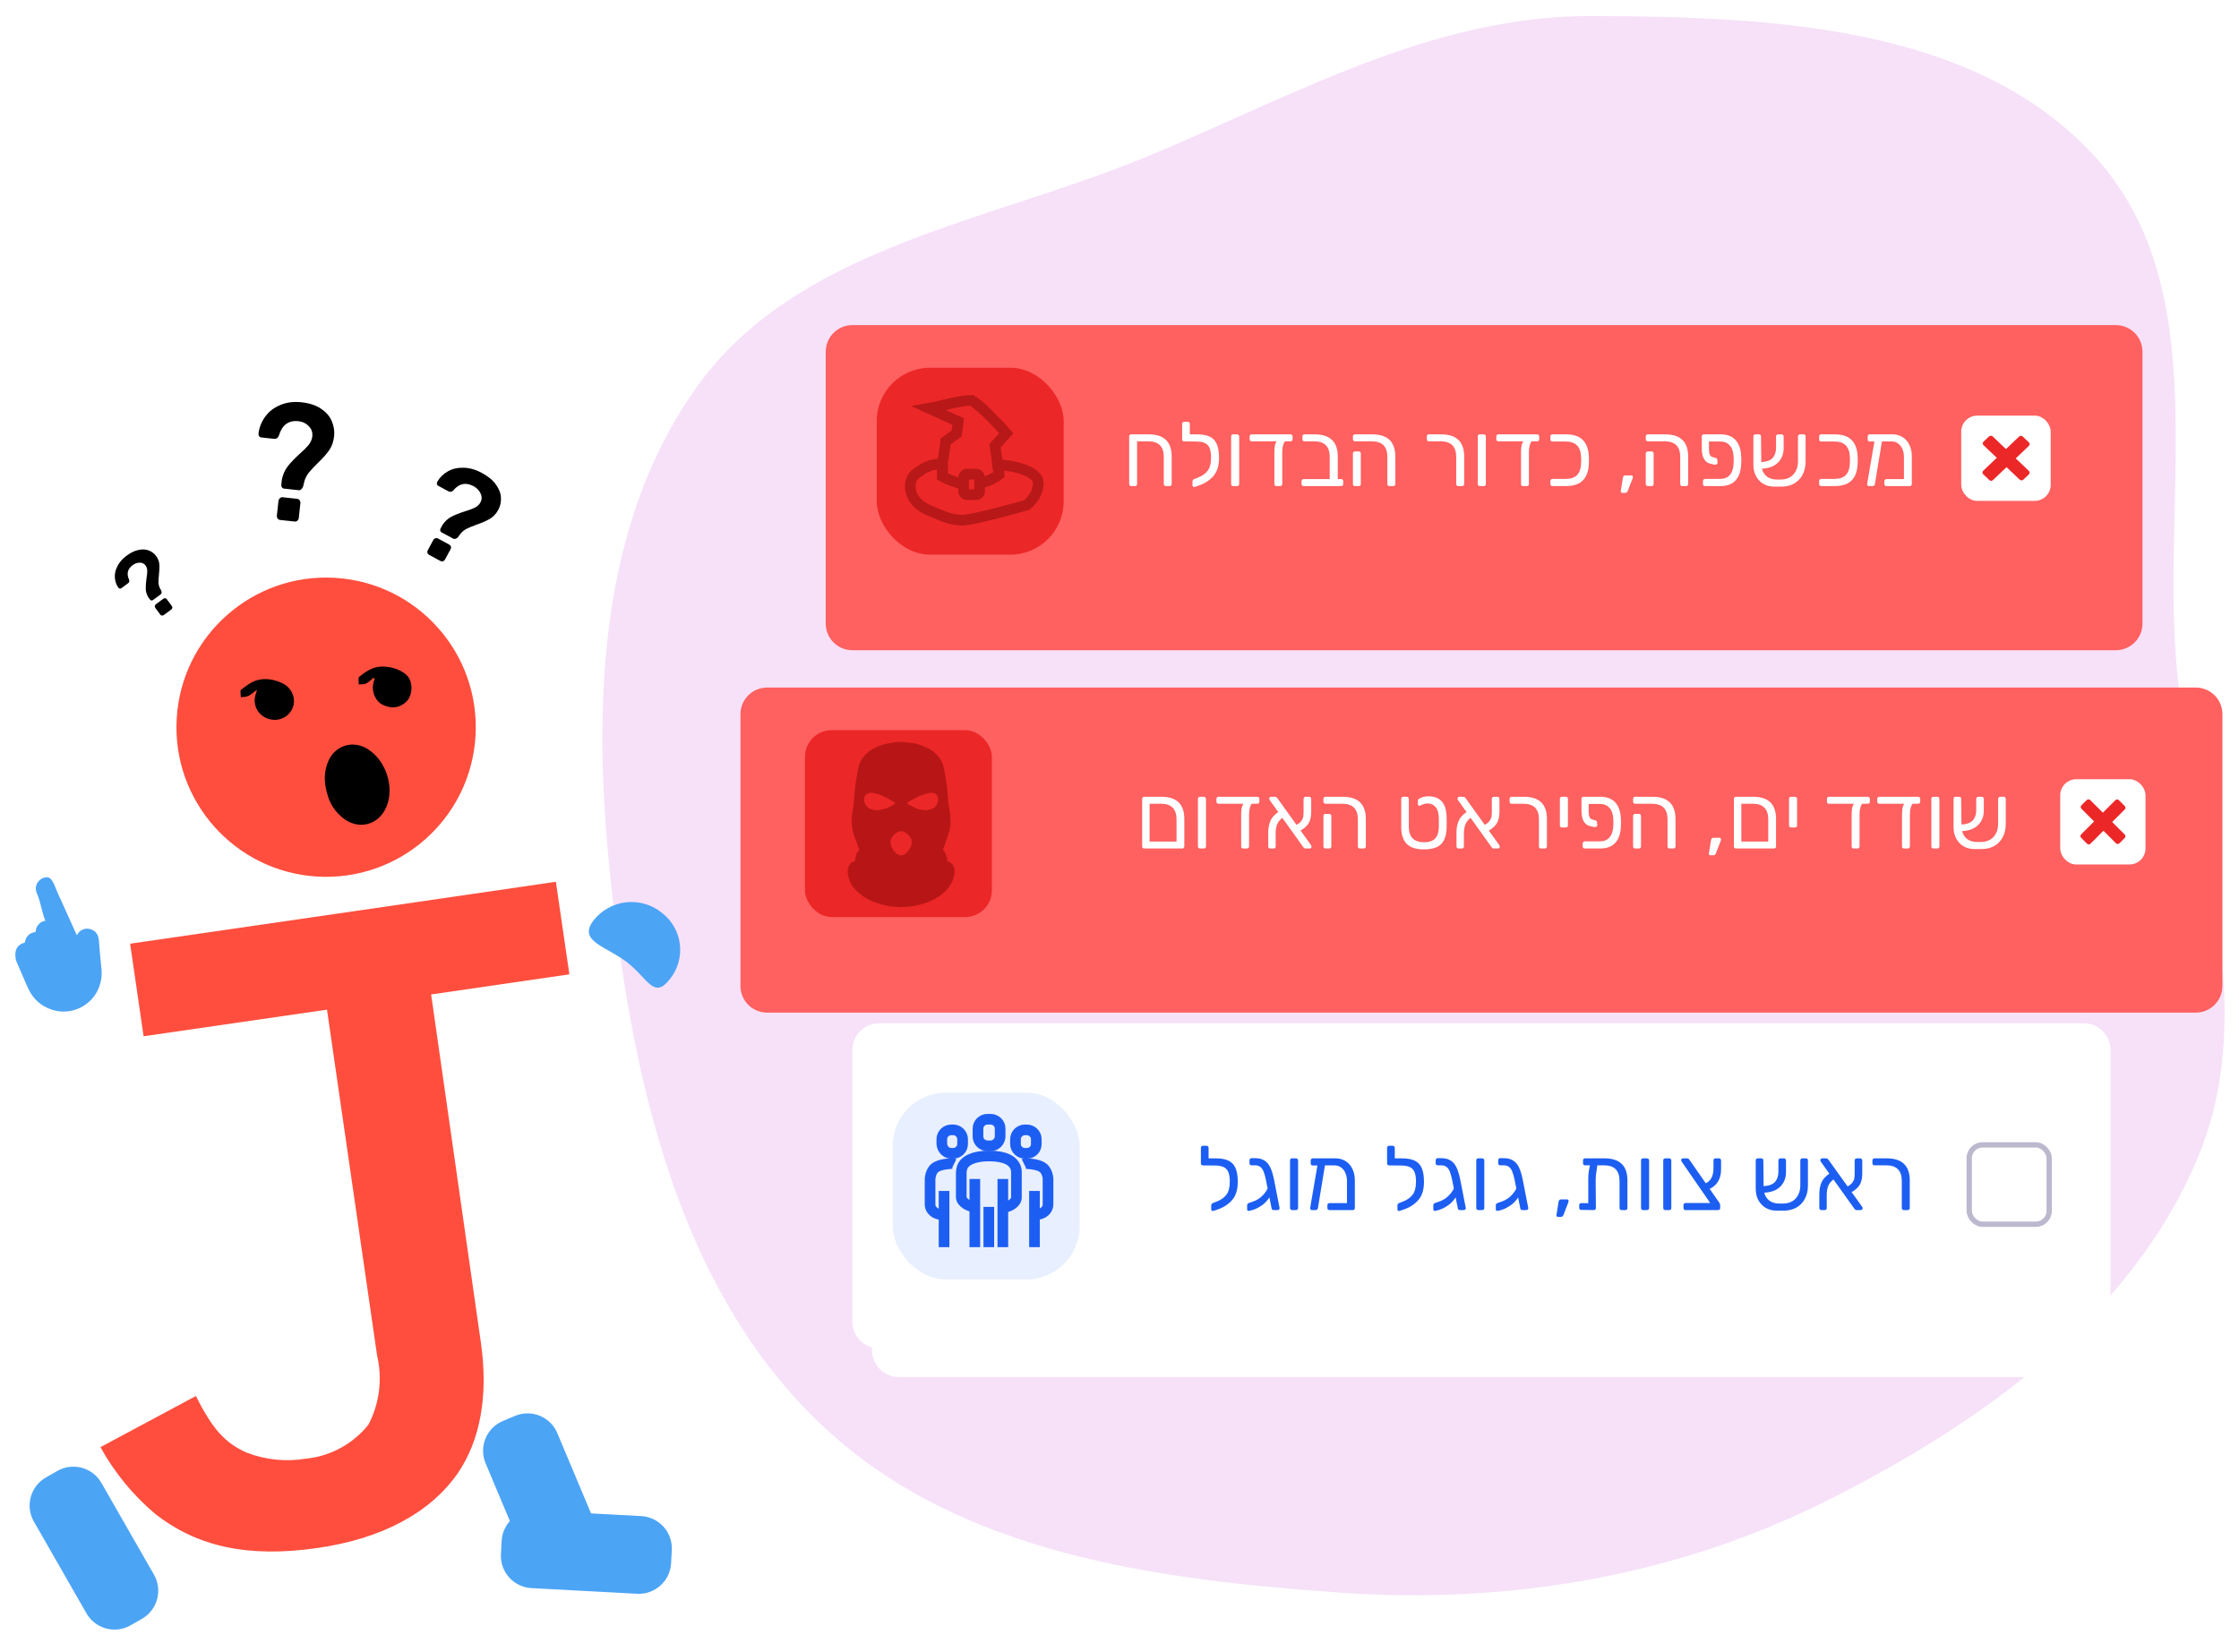 <svg width="420" height="310" viewBox="0 0 420 310" fill="none" xmlns="http://www.w3.org/2000/svg">
<g clip-path="url(#clip0)">
<path d="M215.541 29.22C185.29 41.829 149.056 46.307 130.292 73.178C110.625 101.341 111.136 138.517 115.416 172.6C119.807 207.57 128.919 243.975 154.75 267.954C180.156 291.537 216.81 296.398 251.389 298.821C283.349 301.062 314.898 295.663 343.477 281.182C372.076 266.692 399.803 246.885 412.225 217.329C424.247 188.727 411.538 157.481 408.445 126.61C405.113 93.343 415.653 54.919 393.452 29.921C371.095 4.747 332.336 3.133 298.668 3.001C268.885 2.883 243.032 17.762 215.541 29.22Z" fill="#F6E1F9"/>
<g filter="url(#filter0_d)">
<path d="M154.893 61C154.893 58.239 157.131 56 159.893 56H396.893C399.654 56 401.893 58.239 401.893 61V112C401.893 114.761 399.654 117 396.893 117H159.893C157.131 117 154.893 114.761 154.893 112V61Z" fill="#FF6060"/>
</g>
<path d="M212.207 91.202C212.094 91.202 211.997 91.168 211.918 91.1C211.85 91.021 211.816 90.924 211.816 90.811V81.886C211.816 81.761 211.85 81.665 211.918 81.597C211.997 81.529 212.094 81.495 212.207 81.495H215.471C216.933 81.495 218.015 81.847 218.718 82.549C219.432 83.24 219.789 84.283 219.789 85.677V90.811C219.789 90.924 219.755 91.021 219.687 91.1C219.619 91.168 219.528 91.202 219.415 91.202H218.701C218.588 91.202 218.491 91.168 218.412 91.1C218.344 91.021 218.31 90.924 218.31 90.811V85.728C218.31 83.779 217.335 82.804 215.386 82.804H213.295V90.811C213.295 90.924 213.261 91.021 213.193 91.1C213.125 91.168 213.034 91.202 212.921 91.202H212.207ZM224.49 81.495C225.533 81.495 226.355 81.642 226.955 81.937C227.556 82.232 227.992 82.702 228.264 83.348C228.536 83.983 228.672 84.844 228.672 85.932C228.672 87.383 228.315 88.516 227.601 89.332C226.899 90.137 225.975 90.732 224.83 91.117L224.116 91.355C224.094 91.367 224.054 91.372 223.997 91.372C223.918 91.372 223.844 91.344 223.776 91.287C223.72 91.231 223.691 91.151 223.691 91.049V90.318C223.691 90.114 223.816 89.961 224.065 89.859L224.728 89.604C225.522 89.298 226.128 88.868 226.547 88.312C226.967 87.757 227.176 86.941 227.176 85.864C227.176 85.105 227.086 84.51 226.904 84.079C226.723 83.637 226.423 83.32 226.003 83.127C225.584 82.934 225.012 82.838 224.286 82.838H223.759H223.708L222.144 82.821C222.031 82.821 221.935 82.787 221.855 82.719C221.787 82.651 221.753 82.561 221.753 82.447V79.523C221.753 79.41 221.787 79.319 221.855 79.251C221.935 79.172 222.031 79.132 222.144 79.132H222.807C222.921 79.132 223.011 79.172 223.079 79.251C223.159 79.319 223.198 79.41 223.198 79.523V81.495H224.49ZM231.332 91.202C231.219 91.202 231.122 91.168 231.043 91.1C230.975 91.021 230.941 90.924 230.941 90.811V81.886C230.941 81.761 230.975 81.665 231.043 81.597C231.122 81.529 231.219 81.495 231.332 81.495H232.063C232.176 81.495 232.267 81.535 232.335 81.614C232.414 81.682 232.454 81.773 232.454 81.886V90.811C232.454 90.924 232.414 91.021 232.335 91.1C232.267 91.168 232.176 91.202 232.063 91.202H231.332ZM242.078 81.495C242.191 81.495 242.282 81.535 242.35 81.614C242.429 81.682 242.469 81.773 242.469 81.886V82.413C242.469 82.526 242.429 82.623 242.35 82.702C242.282 82.77 242.191 82.804 242.078 82.804H241.041C240.882 82.986 240.758 83.252 240.667 83.603C240.576 83.954 240.531 84.362 240.531 84.827V90.828C240.531 90.942 240.491 91.032 240.412 91.1C240.344 91.168 240.253 91.202 240.14 91.202H239.426C239.313 91.202 239.222 91.168 239.154 91.1C239.086 91.032 239.052 90.942 239.052 90.828V84.725C239.052 84.272 239.086 83.881 239.154 83.552C239.233 83.224 239.341 82.974 239.477 82.804H234.802C234.689 82.804 234.592 82.77 234.513 82.702C234.445 82.623 234.411 82.526 234.411 82.413V81.886C234.411 81.773 234.445 81.682 234.513 81.614C234.592 81.535 234.689 81.495 234.802 81.495H242.078ZM244.52 91.202C244.407 91.202 244.316 91.168 244.248 91.1C244.18 91.021 244.146 90.924 244.146 90.811V90.284C244.146 90.171 244.18 90.08 244.248 90.012C244.316 89.933 244.407 89.893 244.52 89.893H249.433V85.728C249.433 83.779 248.458 82.804 246.509 82.804H244.69C244.577 82.804 244.486 82.77 244.418 82.702C244.35 82.623 244.316 82.526 244.316 82.413V81.886C244.316 81.773 244.35 81.682 244.418 81.614C244.486 81.535 244.577 81.495 244.69 81.495H246.594C249.495 81.495 250.946 82.883 250.946 85.66V89.893H251.575C251.7 89.893 251.796 89.927 251.864 89.995C251.932 90.063 251.966 90.159 251.966 90.284V90.811C251.966 90.924 251.932 91.021 251.864 91.1C251.796 91.168 251.7 91.202 251.575 91.202H244.52ZM260.636 91.202C260.522 91.202 260.426 91.168 260.347 91.1C260.279 91.021 260.245 90.924 260.245 90.811V85.728C260.245 83.779 259.27 82.804 257.321 82.804H254.176C254.062 82.804 253.966 82.77 253.887 82.702C253.819 82.623 253.785 82.526 253.785 82.413V81.886C253.785 81.761 253.819 81.665 253.887 81.597C253.966 81.529 254.062 81.495 254.176 81.495H257.406C260.296 81.495 261.741 82.889 261.741 85.677V90.811C261.741 90.924 261.701 91.021 261.622 91.1C261.554 91.168 261.463 91.202 261.35 91.202H260.636ZM254.176 91.202C254.062 91.202 253.966 91.168 253.887 91.1C253.819 91.021 253.785 90.924 253.785 90.811V85.099C253.785 84.975 253.819 84.878 253.887 84.81C253.966 84.742 254.062 84.708 254.176 84.708H254.89C255.003 84.708 255.094 84.748 255.162 84.827C255.23 84.895 255.264 84.986 255.264 85.099V90.811C255.264 90.924 255.23 91.021 255.162 91.1C255.094 91.168 255.003 91.202 254.89 91.202H254.176ZM273.553 91.202C273.44 91.202 273.344 91.168 273.264 91.1C273.196 91.021 273.162 90.924 273.162 90.811V85.728C273.162 83.779 272.188 82.804 270.238 82.804H268.045C267.932 82.804 267.836 82.77 267.756 82.702C267.688 82.623 267.654 82.526 267.654 82.413V81.886C267.654 81.773 267.688 81.682 267.756 81.614C267.836 81.535 267.932 81.495 268.045 81.495H270.323C273.213 81.495 274.658 82.878 274.658 85.643V90.811C274.658 90.924 274.619 91.021 274.539 91.1C274.471 91.168 274.381 91.202 274.267 91.202H273.553ZM277.6 91.202C277.487 91.202 277.391 91.168 277.311 91.1C277.243 91.021 277.209 90.924 277.209 90.811V81.886C277.209 81.761 277.243 81.665 277.311 81.597C277.391 81.529 277.487 81.495 277.6 81.495H278.331C278.445 81.495 278.535 81.535 278.603 81.614C278.683 81.682 278.722 81.773 278.722 81.886V90.811C278.722 90.924 278.683 91.021 278.603 91.1C278.535 91.168 278.445 91.202 278.331 91.202H277.6ZM288.346 81.495C288.46 81.495 288.55 81.535 288.618 81.614C288.698 81.682 288.737 81.773 288.737 81.886V82.413C288.737 82.526 288.698 82.623 288.618 82.702C288.55 82.77 288.46 82.804 288.346 82.804H287.309C287.151 82.986 287.026 83.252 286.935 83.603C286.845 83.954 286.799 84.362 286.799 84.827V90.828C286.799 90.942 286.76 91.032 286.68 91.1C286.612 91.168 286.522 91.202 286.408 91.202H285.694C285.581 91.202 285.49 91.168 285.422 91.1C285.354 91.032 285.32 90.942 285.32 90.828V84.725C285.32 84.272 285.354 83.881 285.422 83.552C285.502 83.224 285.609 82.974 285.745 82.804H281.07C280.957 82.804 280.861 82.77 280.781 82.702C280.713 82.623 280.679 82.526 280.679 82.413V81.886C280.679 81.773 280.713 81.682 280.781 81.614C280.861 81.535 280.957 81.495 281.07 81.495H288.346ZM291.214 91.202C291.1 91.202 291.004 91.168 290.925 91.1C290.857 91.021 290.823 90.924 290.823 90.811V90.25C290.823 90.137 290.857 90.046 290.925 89.978C291.004 89.899 291.1 89.859 291.214 89.859H293.645C294.642 89.859 295.373 89.615 295.838 89.128C296.302 88.629 296.552 87.898 296.586 86.935C296.597 86.776 296.603 86.578 296.603 86.34C296.603 86.114 296.597 85.921 296.586 85.762C296.552 84.799 296.302 84.073 295.838 83.586C295.373 83.088 294.642 82.838 293.645 82.838H291.214C291.1 82.838 291.004 82.804 290.925 82.736C290.857 82.657 290.823 82.561 290.823 82.447V81.886C290.823 81.773 290.857 81.682 290.925 81.614C291.004 81.535 291.1 81.495 291.214 81.495H293.73C295.169 81.495 296.234 81.852 296.926 82.566C297.617 83.28 297.991 84.323 298.048 85.694C298.059 85.853 298.065 86.068 298.065 86.34C298.065 86.624 298.059 86.844 298.048 87.003C297.991 88.374 297.617 89.417 296.926 90.131C296.234 90.845 295.169 91.202 293.73 91.202H291.214ZM304.299 92.477C304.208 92.477 304.134 92.443 304.078 92.375C304.032 92.307 304.015 92.222 304.027 92.12L304.418 89.689C304.463 89.361 304.622 89.196 304.894 89.196H306.033C306.112 89.196 306.174 89.225 306.22 89.281C306.276 89.338 306.305 89.406 306.305 89.485C306.305 89.542 306.288 89.632 306.254 89.757L305.353 92.086C305.296 92.222 305.234 92.319 305.166 92.375C305.098 92.443 304.996 92.477 304.86 92.477H304.299ZM315.57 91.202C315.457 91.202 315.361 91.168 315.281 91.1C315.213 91.021 315.179 90.924 315.179 90.811V85.728C315.179 83.779 314.205 82.804 312.255 82.804H309.11C308.997 82.804 308.901 82.77 308.821 82.702C308.753 82.623 308.719 82.526 308.719 82.413V81.886C308.719 81.761 308.753 81.665 308.821 81.597C308.901 81.529 308.997 81.495 309.11 81.495H312.34C315.23 81.495 316.675 82.889 316.675 85.677V90.811C316.675 90.924 316.636 91.021 316.556 91.1C316.488 91.168 316.398 91.202 316.284 91.202H315.57ZM309.11 91.202C308.997 91.202 308.901 91.168 308.821 91.1C308.753 91.021 308.719 90.924 308.719 90.811V85.099C308.719 84.975 308.753 84.878 308.821 84.81C308.901 84.742 308.997 84.708 309.11 84.708H309.824C309.938 84.708 310.028 84.748 310.096 84.827C310.164 84.895 310.198 84.986 310.198 85.099V90.811C310.198 90.924 310.164 91.021 310.096 91.1C310.028 91.168 309.938 91.202 309.824 91.202H309.11ZM320.571 84.198C320.571 84.651 320.622 85.008 320.724 85.269C320.826 85.53 321.002 85.694 321.251 85.762L321.88 85.932C322.073 85.989 322.169 86.17 322.169 86.476L322.186 86.85C322.186 86.975 322.124 87.066 321.999 87.122C321.908 87.168 321.812 87.19 321.71 87.19C321.676 87.19 321.636 87.184 321.591 87.173L320.928 87.037C319.795 86.788 319.228 85.825 319.228 84.147V81.886C319.228 81.761 319.262 81.665 319.33 81.597C319.409 81.529 319.506 81.495 319.619 81.495H322.747C323.994 81.495 324.94 81.858 325.586 82.583C326.232 83.308 326.578 84.346 326.623 85.694C326.634 85.808 326.64 86.023 326.64 86.34C326.64 86.669 326.634 86.89 326.623 87.003C326.578 88.352 326.232 89.389 325.586 90.114C324.94 90.84 323.994 91.202 322.747 91.202H319.823C319.71 91.202 319.619 91.168 319.551 91.1C319.483 91.021 319.449 90.924 319.449 90.811V90.25C319.449 90.137 319.483 90.046 319.551 89.978C319.619 89.899 319.71 89.859 319.823 89.859H322.662C323.455 89.859 324.067 89.61 324.498 89.111C324.929 88.601 325.161 87.876 325.195 86.935C325.206 86.822 325.212 86.624 325.212 86.34C325.212 86.068 325.206 85.876 325.195 85.762C325.172 84.833 324.94 84.113 324.498 83.603C324.067 83.093 323.455 82.838 322.662 82.838H320.571V84.198ZM338.308 81.495C338.432 81.495 338.529 81.529 338.597 81.597C338.665 81.665 338.699 81.761 338.699 81.886V86.612C338.699 87.564 338.5 88.403 338.104 89.128C337.718 89.842 337.169 90.392 336.455 90.777C335.752 91.151 334.942 91.327 334.024 91.304H332.766C332.04 91.304 331.383 91.134 330.794 90.794C330.216 90.454 329.757 89.978 329.417 89.366C329.077 88.743 328.907 88.029 328.907 87.224V81.886C328.907 81.761 328.941 81.665 329.009 81.597C329.088 81.529 329.184 81.495 329.298 81.495H329.944C330.068 81.495 330.165 81.529 330.233 81.597C330.301 81.665 330.335 81.761 330.335 81.886L330.386 86.714C331.417 86.646 332.137 86.374 332.545 85.898C332.953 85.422 333.157 84.799 333.157 84.028V81.886C333.157 81.773 333.191 81.682 333.259 81.614C333.338 81.535 333.434 81.495 333.548 81.495H334.211C334.324 81.495 334.415 81.535 334.483 81.614C334.551 81.682 334.585 81.773 334.585 81.886V84.096C334.585 85.173 334.233 86.068 333.531 86.782C332.839 87.485 331.831 87.87 330.505 87.938C330.675 88.584 331.003 89.088 331.491 89.451C331.989 89.802 332.59 89.978 333.293 89.978H333.854C334.93 90.001 335.769 89.695 336.37 89.06C336.97 88.425 337.271 87.576 337.271 86.51V81.886C337.271 81.773 337.305 81.682 337.373 81.614C337.452 81.535 337.548 81.495 337.662 81.495H338.308ZM341.633 91.202C341.519 91.202 341.423 91.168 341.344 91.1C341.276 91.021 341.242 90.924 341.242 90.811V90.25C341.242 90.137 341.276 90.046 341.344 89.978C341.423 89.899 341.519 89.859 341.633 89.859H344.064C345.061 89.859 345.792 89.615 346.257 89.128C346.721 88.629 346.971 87.898 347.005 86.935C347.016 86.776 347.022 86.578 347.022 86.34C347.022 86.114 347.016 85.921 347.005 85.762C346.971 84.799 346.721 84.073 346.257 83.586C345.792 83.088 345.061 82.838 344.064 82.838H341.633C341.519 82.838 341.423 82.804 341.344 82.736C341.276 82.657 341.242 82.561 341.242 82.447V81.886C341.242 81.773 341.276 81.682 341.344 81.614C341.423 81.535 341.519 81.495 341.633 81.495H344.149C345.588 81.495 346.653 81.852 347.345 82.566C348.036 83.28 348.41 84.323 348.467 85.694C348.478 85.853 348.484 86.068 348.484 86.34C348.484 86.624 348.478 86.844 348.467 87.003C348.41 88.374 348.036 89.417 347.345 90.131C346.653 90.845 345.588 91.202 344.149 91.202H341.633ZM355.007 81.495C355.71 81.495 356.333 81.665 356.877 82.005C357.421 82.334 357.846 82.81 358.152 83.433C358.469 84.056 358.628 84.793 358.628 85.643V90.811C358.628 90.924 358.594 91.021 358.526 91.1C358.458 91.168 358.367 91.202 358.254 91.202H353.868C353.755 91.202 353.658 91.168 353.579 91.1C353.511 91.021 353.477 90.924 353.477 90.811V90.284C353.477 90.171 353.511 90.08 353.579 90.012C353.658 89.933 353.755 89.893 353.868 89.893H357.149V85.745C357.149 85.167 357.047 84.657 356.843 84.215C356.65 83.773 356.378 83.433 356.027 83.195C355.676 82.946 355.279 82.821 354.837 82.821H353.018L351.709 90.794C351.698 90.907 351.652 91.004 351.573 91.083C351.494 91.162 351.397 91.202 351.284 91.202H350.587C350.474 91.202 350.383 91.162 350.315 91.083C350.258 91.004 350.236 90.907 350.247 90.794L351.607 82.838H350.74C350.627 82.838 350.53 82.804 350.451 82.736C350.383 82.657 350.349 82.561 350.349 82.447V81.886C350.349 81.773 350.383 81.682 350.451 81.614C350.53 81.535 350.627 81.495 350.74 81.495H355.007Z" fill="white"/>
<rect x="368.393" y="78.48" width="15.788" height="15" rx="2.5" fill="white" stroke="white"/>
<path d="M372.02 88.985C371.928 88.897 371.877 88.787 371.867 88.654C371.877 88.522 371.928 88.411 372.02 88.323L374.563 85.9L372.09 83.543C371.988 83.446 371.932 83.331 371.923 83.199C371.923 83.075 371.974 82.965 372.076 82.868L373.09 81.901C373.192 81.804 373.308 81.755 373.437 81.755C373.586 81.755 373.711 81.804 373.813 81.901L376.286 84.258L378.745 81.914C378.847 81.817 378.962 81.769 379.092 81.769C379.231 81.777 379.347 81.826 379.439 81.914L380.579 83C380.681 83.097 380.732 83.207 380.732 83.331C380.732 83.455 380.681 83.565 380.579 83.662L378.12 86.006L380.579 88.35C380.681 88.447 380.727 88.561 380.718 88.694C380.718 88.817 380.667 88.928 380.565 89.025L379.551 89.992C379.449 90.089 379.333 90.137 379.203 90.137C379.074 90.137 378.958 90.089 378.856 89.992L376.397 87.648L373.854 90.071C373.762 90.159 373.646 90.208 373.507 90.217C373.377 90.217 373.261 90.168 373.16 90.071L372.02 88.985Z" fill="#EC2727"/>
<g filter="url(#filter1_d)">
<path d="M163.59 197.37C163.59 194.609 165.828 192.37 168.59 192.37H386.59C389.351 192.37 391.59 194.609 391.59 197.37V248.37C391.59 251.132 389.351 253.37 386.59 253.37H168.59C165.828 253.37 163.59 251.132 163.59 248.37V197.37Z" fill="white"/>
</g>
<path d="M159.893 197C159.893 194.239 162.131 192 164.893 192H390.893C393.654 192 395.893 194.239 395.893 197V248C395.893 250.761 393.654 253 390.893 253H164.893C162.131 253 159.893 250.761 159.893 248V197Z" fill="white"/>
<rect x="369.393" y="214.811" width="15" height="14.883" rx="2.5" fill="white" stroke="#BCB8CE"/>
<path d="M228.003 217.336C229.045 217.336 229.867 217.483 230.468 217.778C231.068 218.073 231.505 218.543 231.777 219.189C232.049 219.824 232.185 220.685 232.185 221.773C232.185 223.224 231.828 224.357 231.114 225.173C230.411 225.978 229.487 226.573 228.343 226.958L227.629 227.196C227.606 227.207 227.566 227.213 227.51 227.213C227.43 227.213 227.357 227.185 227.289 227.128C227.232 227.071 227.204 226.992 227.204 226.89V226.159C227.204 225.955 227.328 225.802 227.578 225.7L228.241 225.445C229.034 225.139 229.64 224.708 230.06 224.153C230.479 223.598 230.689 222.782 230.689 221.705C230.689 220.946 230.598 220.351 230.417 219.92C230.235 219.478 229.935 219.161 229.516 218.968C229.096 218.775 228.524 218.679 227.799 218.679H227.272H227.221L225.657 218.662C225.543 218.662 225.447 218.628 225.368 218.56C225.3 218.492 225.266 218.401 225.266 218.288V215.364C225.266 215.251 225.3 215.16 225.368 215.092C225.447 215.013 225.543 214.973 225.657 214.973H226.32C226.433 214.973 226.524 215.013 226.592 215.092C226.671 215.16 226.711 215.251 226.711 215.364V217.336H228.003ZM240.029 226.652C240.041 226.765 240.007 226.862 239.927 226.941C239.848 227.009 239.752 227.043 239.638 227.043H238.907C238.681 227.043 238.55 226.913 238.516 226.652L238.125 224.663C237.706 225.309 237.224 225.813 236.68 226.176C236.261 226.459 235.87 226.68 235.507 226.839C235.145 226.986 234.759 227.1 234.351 227.179L234.232 227.196C234.04 227.196 233.943 227.105 233.943 226.924V226.125C233.943 225.932 234.062 225.791 234.3 225.7C234.334 225.689 234.555 225.615 234.963 225.479C235.383 225.332 235.757 225.15 236.085 224.935C236.425 224.72 236.76 224.425 237.088 224.051C237.417 223.666 237.649 223.309 237.785 222.98L237.479 221.433C237.343 220.764 237.196 220.237 237.037 219.852C236.89 219.455 236.686 219.155 236.425 218.951C236.165 218.747 235.825 218.645 235.405 218.645H234.776C234.663 218.645 234.567 218.611 234.487 218.543C234.419 218.464 234.385 218.367 234.385 218.254V217.693C234.385 217.58 234.419 217.489 234.487 217.421C234.567 217.342 234.663 217.302 234.776 217.302H235.405C236.131 217.302 236.726 217.449 237.19 217.744C237.655 218.039 238.023 218.475 238.295 219.053C238.567 219.631 238.8 220.396 238.992 221.348L240.029 226.652ZM242.381 227.043C242.268 227.043 242.171 227.009 242.092 226.941C242.024 226.862 241.99 226.765 241.99 226.652V217.727C241.99 217.602 242.024 217.506 242.092 217.438C242.171 217.37 242.268 217.336 242.381 217.336H243.112C243.225 217.336 243.316 217.376 243.384 217.455C243.463 217.523 243.503 217.614 243.503 217.727V226.652C243.503 226.765 243.463 226.862 243.384 226.941C243.316 227.009 243.225 227.043 243.112 227.043H242.381ZM250.526 217.336C251.229 217.336 251.852 217.506 252.396 217.846C252.94 218.175 253.365 218.651 253.671 219.274C253.988 219.897 254.147 220.634 254.147 221.484V226.652C254.147 226.765 254.113 226.862 254.045 226.941C253.977 227.009 253.886 227.043 253.773 227.043H249.387C249.274 227.043 249.177 227.009 249.098 226.941C249.03 226.862 248.996 226.765 248.996 226.652V226.125C248.996 226.012 249.03 225.921 249.098 225.853C249.177 225.774 249.274 225.734 249.387 225.734H252.668V221.586C252.668 221.008 252.566 220.498 252.362 220.056C252.169 219.614 251.897 219.274 251.546 219.036C251.195 218.787 250.798 218.662 250.356 218.662H248.537L247.228 226.635C247.217 226.748 247.171 226.845 247.092 226.924C247.013 227.003 246.916 227.043 246.803 227.043H246.106C245.993 227.043 245.902 227.003 245.834 226.924C245.777 226.845 245.755 226.748 245.766 226.635L247.126 218.679H246.259C246.146 218.679 246.049 218.645 245.97 218.577C245.902 218.498 245.868 218.401 245.868 218.288V217.727C245.868 217.614 245.902 217.523 245.97 217.455C246.049 217.376 246.146 217.336 246.259 217.336H250.526ZM262.932 217.336C263.975 217.336 264.797 217.483 265.397 217.778C265.998 218.073 266.434 218.543 266.706 219.189C266.978 219.824 267.114 220.685 267.114 221.773C267.114 223.224 266.757 224.357 266.043 225.173C265.341 225.978 264.417 226.573 263.272 226.958L262.558 227.196C262.536 227.207 262.496 227.213 262.439 227.213C262.36 227.213 262.286 227.185 262.218 227.128C262.162 227.071 262.133 226.992 262.133 226.89V226.159C262.133 225.955 262.258 225.802 262.507 225.7L263.17 225.445C263.964 225.139 264.57 224.708 264.989 224.153C265.409 223.598 265.618 222.782 265.618 221.705C265.618 220.946 265.528 220.351 265.346 219.92C265.165 219.478 264.865 219.161 264.445 218.968C264.026 218.775 263.454 218.679 262.728 218.679H262.201H262.15L260.586 218.662C260.473 218.662 260.377 218.628 260.297 218.56C260.229 218.492 260.195 218.401 260.195 218.288V215.364C260.195 215.251 260.229 215.16 260.297 215.092C260.377 215.013 260.473 214.973 260.586 214.973H261.249C261.363 214.973 261.453 215.013 261.521 215.092C261.601 215.16 261.64 215.251 261.64 215.364V217.336H262.932ZM274.959 226.652C274.97 226.765 274.936 226.862 274.857 226.941C274.778 227.009 274.681 227.043 274.568 227.043H273.837C273.61 227.043 273.48 226.913 273.446 226.652L273.055 224.663C272.636 225.309 272.154 225.813 271.61 226.176C271.191 226.459 270.8 226.68 270.437 226.839C270.074 226.986 269.689 227.1 269.281 227.179L269.162 227.196C268.969 227.196 268.873 227.105 268.873 226.924V226.125C268.873 225.932 268.992 225.791 269.23 225.7C269.264 225.689 269.485 225.615 269.893 225.479C270.312 225.332 270.686 225.15 271.015 224.935C271.355 224.72 271.689 224.425 272.018 224.051C272.347 223.666 272.579 223.309 272.715 222.98L272.409 221.433C272.273 220.764 272.126 220.237 271.967 219.852C271.82 219.455 271.616 219.155 271.355 218.951C271.094 218.747 270.754 218.645 270.335 218.645H269.706C269.593 218.645 269.496 218.611 269.417 218.543C269.349 218.464 269.315 218.367 269.315 218.254V217.693C269.315 217.58 269.349 217.489 269.417 217.421C269.496 217.342 269.593 217.302 269.706 217.302H270.335C271.06 217.302 271.655 217.449 272.12 217.744C272.585 218.039 272.953 218.475 273.225 219.053C273.497 219.631 273.729 220.396 273.922 221.348L274.959 226.652ZM277.311 227.043C277.197 227.043 277.101 227.009 277.022 226.941C276.954 226.862 276.92 226.765 276.92 226.652V217.727C276.92 217.602 276.954 217.506 277.022 217.438C277.101 217.37 277.197 217.336 277.311 217.336H278.042C278.155 217.336 278.246 217.376 278.314 217.455C278.393 217.523 278.433 217.614 278.433 217.727V226.652C278.433 226.765 278.393 226.862 278.314 226.941C278.246 227.009 278.155 227.043 278.042 227.043H277.311ZM286.68 226.652C286.691 226.765 286.657 226.862 286.578 226.941C286.498 227.009 286.402 227.043 286.289 227.043H285.558C285.331 227.043 285.201 226.913 285.167 226.652L284.776 224.663C284.356 225.309 283.875 225.813 283.331 226.176C282.911 226.459 282.52 226.68 282.158 226.839C281.795 226.986 281.41 227.1 281.002 227.179L280.883 227.196C280.69 227.196 280.594 227.105 280.594 226.924V226.125C280.594 225.932 280.713 225.791 280.951 225.7C280.985 225.689 281.206 225.615 281.614 225.479C282.033 225.332 282.407 225.15 282.736 224.935C283.076 224.72 283.41 224.425 283.739 224.051C284.067 223.666 284.3 223.309 284.436 222.98L284.13 221.433C283.994 220.764 283.846 220.237 283.688 219.852C283.54 219.455 283.336 219.155 283.076 218.951C282.815 218.747 282.475 218.645 282.056 218.645H281.427C281.313 218.645 281.217 218.611 281.138 218.543C281.07 218.464 281.036 218.367 281.036 218.254V217.693C281.036 217.58 281.07 217.489 281.138 217.421C281.217 217.342 281.313 217.302 281.427 217.302H282.056C282.781 217.302 283.376 217.449 283.841 217.744C284.305 218.039 284.674 218.475 284.946 219.053C285.218 219.631 285.45 220.396 285.643 221.348L286.68 226.652ZM292.239 228.318C292.148 228.318 292.074 228.284 292.018 228.216C291.972 228.148 291.955 228.063 291.967 227.961L292.358 225.53C292.403 225.201 292.562 225.037 292.834 225.037H293.973C294.052 225.037 294.114 225.065 294.16 225.122C294.216 225.179 294.245 225.247 294.245 225.326C294.245 225.383 294.228 225.473 294.194 225.598L293.293 227.927C293.236 228.063 293.174 228.159 293.106 228.216C293.038 228.284 292.936 228.318 292.8 228.318H292.239ZM300.96 217.336C303.839 217.336 305.278 218.719 305.278 221.484V226.652C305.278 226.765 305.244 226.862 305.176 226.941C305.108 227.009 305.012 227.043 304.887 227.043H304.19C304.077 227.043 303.98 227.009 303.901 226.941C303.833 226.862 303.799 226.765 303.799 226.652V221.569C303.799 219.62 302.824 218.645 300.875 218.645H299.634C299.521 219.359 299.436 219.954 299.379 220.43C299.334 220.895 299.317 221.427 299.328 222.028L299.362 226.652C299.362 226.765 299.328 226.862 299.26 226.941C299.192 227.009 299.096 227.043 298.971 227.043L296.625 227.009C296.512 227.009 296.415 226.975 296.336 226.907C296.268 226.839 296.234 226.748 296.234 226.635V226.125C296.234 226.012 296.268 225.921 296.336 225.853C296.415 225.774 296.512 225.734 296.625 225.734L297.934 225.751V222.096C297.923 221.382 297.934 220.781 297.968 220.294C298.013 219.795 298.11 219.246 298.257 218.645H297.339C297.226 218.645 297.129 218.611 297.05 218.543C296.982 218.464 296.948 218.367 296.948 218.254V217.727C296.948 217.602 296.982 217.506 297.05 217.438C297.129 217.37 297.226 217.336 297.339 217.336H300.96ZM308.223 227.043C308.11 227.043 308.013 227.009 307.934 226.941C307.866 226.862 307.832 226.765 307.832 226.652V217.727C307.832 217.602 307.866 217.506 307.934 217.438C308.013 217.37 308.11 217.336 308.223 217.336H308.954C309.067 217.336 309.158 217.376 309.226 217.455C309.305 217.523 309.345 217.614 309.345 217.727V226.652C309.345 226.765 309.305 226.862 309.226 226.941C309.158 227.009 309.067 227.043 308.954 227.043H308.223ZM312.39 227.043C312.277 227.043 312.18 227.009 312.101 226.941C312.033 226.862 311.999 226.765 311.999 226.652V217.727C311.999 217.602 312.033 217.506 312.101 217.438C312.18 217.37 312.277 217.336 312.39 217.336H313.121C313.234 217.336 313.325 217.376 313.393 217.455C313.472 217.523 313.512 217.614 313.512 217.727V226.652C313.512 226.765 313.472 226.862 313.393 226.941C313.325 227.009 313.234 227.043 313.121 227.043H312.39ZM322.847 219.393C322.847 220.266 322.666 221.014 322.303 221.637C321.94 222.26 321.408 222.736 320.705 223.065L322.49 225.615C322.615 225.796 322.677 225.972 322.677 226.142V226.652C322.677 226.765 322.643 226.862 322.575 226.941C322.507 227.009 322.416 227.043 322.303 227.043H316.183C316.07 227.043 315.973 227.009 315.894 226.941C315.826 226.862 315.792 226.765 315.792 226.652V226.108C315.792 225.995 315.826 225.904 315.894 225.836C315.973 225.757 316.07 225.717 316.183 225.717H320.807L315.486 217.999C315.395 217.852 315.35 217.744 315.35 217.676C315.35 217.585 315.384 217.506 315.452 217.438C315.531 217.37 315.622 217.336 315.724 217.336H316.455C316.636 217.336 316.789 217.427 316.914 217.608L319.974 222.011C320.937 221.558 321.419 220.623 321.419 219.206V217.727C321.419 217.602 321.453 217.506 321.521 217.438C321.6 217.37 321.697 217.336 321.81 217.336H322.456C322.569 217.336 322.66 217.376 322.728 217.455C322.807 217.523 322.847 217.614 322.847 217.727V219.393ZM338.748 217.336C338.873 217.336 338.969 217.37 339.037 217.438C339.105 217.506 339.139 217.602 339.139 217.727V222.453C339.139 223.405 338.941 224.244 338.544 224.969C338.159 225.683 337.609 226.233 336.895 226.618C336.193 226.992 335.382 227.168 334.464 227.145H333.206C332.481 227.145 331.824 226.975 331.234 226.635C330.656 226.295 330.197 225.819 329.857 225.207C329.517 224.584 329.347 223.87 329.347 223.065V217.727C329.347 217.602 329.381 217.506 329.449 217.438C329.529 217.37 329.625 217.336 329.738 217.336H330.384C330.509 217.336 330.605 217.37 330.673 217.438C330.741 217.506 330.775 217.602 330.775 217.727L330.826 222.555C331.858 222.487 332.577 222.215 332.985 221.739C333.393 221.263 333.597 220.64 333.597 219.869V217.727C333.597 217.614 333.631 217.523 333.699 217.455C333.779 217.376 333.875 217.336 333.988 217.336H334.651C334.765 217.336 334.855 217.376 334.923 217.455C334.991 217.523 335.025 217.614 335.025 217.727V219.937C335.025 221.014 334.674 221.909 333.971 222.623C333.28 223.326 332.271 223.711 330.945 223.779C331.115 224.425 331.444 224.929 331.931 225.292C332.43 225.643 333.031 225.819 333.733 225.819H334.294C335.371 225.842 336.21 225.536 336.81 224.901C337.411 224.266 337.711 223.416 337.711 222.351V217.727C337.711 217.614 337.745 217.523 337.813 217.455C337.893 217.376 337.989 217.336 338.102 217.336H338.748ZM349.281 226.38C349.361 226.505 349.4 226.612 349.4 226.703C349.4 226.794 349.366 226.873 349.298 226.941C349.23 227.009 349.151 227.043 349.06 227.043H348.295C348.182 227.043 348.091 227.02 348.023 226.975C347.967 226.93 347.904 226.862 347.836 226.771L343.926 221.297C343.439 221.66 343.105 222.085 342.923 222.572C342.753 223.048 342.668 223.575 342.668 224.153V226.652C342.668 226.765 342.634 226.862 342.566 226.941C342.498 227.009 342.402 227.043 342.277 227.043H341.665C341.552 227.043 341.456 227.009 341.376 226.941C341.308 226.862 341.274 226.765 341.274 226.652V224.085C341.274 223.246 341.405 222.515 341.665 221.892C341.926 221.269 342.425 220.708 343.161 220.209L341.58 217.999C341.501 217.874 341.461 217.767 341.461 217.676C341.461 217.585 341.495 217.506 341.563 217.438C341.631 217.37 341.711 217.336 341.801 217.336H342.549C342.663 217.336 342.748 217.364 342.804 217.421C342.872 217.466 342.94 217.534 343.008 217.625L346.578 222.606C346.998 222.379 347.298 222.136 347.479 221.875C347.672 221.614 347.791 221.359 347.836 221.11C347.882 220.849 347.904 220.509 347.904 220.09V217.727C347.904 217.614 347.938 217.523 348.006 217.455C348.086 217.376 348.182 217.336 348.295 217.336H348.941C349.055 217.336 349.145 217.376 349.213 217.455C349.293 217.523 349.332 217.614 349.332 217.727V220.175C349.332 220.946 349.202 221.603 348.941 222.147C348.681 222.68 348.148 223.19 347.343 223.677L349.281 226.38ZM357.135 227.043C357.021 227.043 356.925 227.009 356.846 226.941C356.778 226.862 356.744 226.765 356.744 226.652V221.569C356.744 219.62 355.769 218.645 353.82 218.645H351.627C351.513 218.645 351.417 218.611 351.338 218.543C351.27 218.464 351.236 218.367 351.236 218.254V217.727C351.236 217.614 351.27 217.523 351.338 217.455C351.417 217.376 351.513 217.336 351.627 217.336H353.905C356.795 217.336 358.24 218.719 358.24 221.484V226.652C358.24 226.765 358.2 226.862 358.121 226.941C358.053 227.009 357.962 227.043 357.849 227.043H357.135Z" fill="#1D5EF2"/>
<g filter="url(#filter2_d)">
<path d="M138.893 129C138.893 126.239 141.131 124 143.893 124H411.893C414.654 124 416.893 126.239 416.893 129V180C416.893 182.761 414.654 185 411.893 185H143.893C141.131 185 138.893 182.761 138.893 180V129Z" fill="white"/>
<path d="M138.893 129C138.893 126.239 141.131 124 143.893 124H411.893C414.654 124 416.893 126.239 416.893 129V180C416.893 182.761 414.654 185 411.893 185H143.893C141.131 185 138.893 182.761 138.893 180V129Z" fill="#FF6060"/>
</g>
<path d="M214.644 159.202C214.53 159.202 214.434 159.168 214.355 159.1C214.287 159.021 214.253 158.924 214.253 158.811V149.886C214.253 149.761 214.287 149.665 214.355 149.597C214.434 149.529 214.53 149.495 214.644 149.495H217.857C220.724 149.495 222.158 150.878 222.158 153.643V158.811C222.158 158.924 222.118 159.021 222.039 159.1C221.971 159.168 221.88 159.202 221.767 159.202H214.644ZM220.696 157.893V153.728C220.696 151.779 219.721 150.804 217.772 150.804H215.647V157.893H220.696ZM225.103 159.202C224.989 159.202 224.893 159.168 224.814 159.1C224.746 159.021 224.712 158.924 224.712 158.811V149.886C224.712 149.761 224.746 149.665 224.814 149.597C224.893 149.529 224.989 149.495 225.103 149.495H225.834C225.947 149.495 226.038 149.535 226.106 149.614C226.185 149.682 226.225 149.773 226.225 149.886V158.811C226.225 158.924 226.185 159.021 226.106 159.1C226.038 159.168 225.947 159.202 225.834 159.202H225.103ZM235.849 149.495C235.962 149.495 236.053 149.535 236.121 149.614C236.2 149.682 236.24 149.773 236.24 149.886V150.413C236.24 150.526 236.2 150.623 236.121 150.702C236.053 150.77 235.962 150.804 235.849 150.804H234.812C234.653 150.985 234.528 151.252 234.438 151.603C234.347 151.954 234.302 152.362 234.302 152.827V158.828C234.302 158.941 234.262 159.032 234.183 159.1C234.115 159.168 234.024 159.202 233.911 159.202H233.197C233.083 159.202 232.993 159.168 232.925 159.1C232.857 159.032 232.823 158.941 232.823 158.828V152.725C232.823 152.272 232.857 151.881 232.925 151.552C233.004 151.223 233.112 150.974 233.248 150.804H228.573C228.459 150.804 228.363 150.77 228.284 150.702C228.216 150.623 228.182 150.526 228.182 150.413V149.886C228.182 149.773 228.216 149.682 228.284 149.614C228.363 149.535 228.459 149.495 228.573 149.495H235.849ZM245.907 158.539C245.987 158.664 246.026 158.771 246.026 158.862C246.026 158.953 245.992 159.032 245.924 159.1C245.856 159.168 245.777 159.202 245.686 159.202H244.921C244.808 159.202 244.717 159.179 244.649 159.134C244.593 159.089 244.53 159.021 244.462 158.93L240.552 153.456C240.065 153.819 239.731 154.244 239.549 154.731C239.379 155.207 239.294 155.734 239.294 156.312V158.811C239.294 158.924 239.26 159.021 239.192 159.1C239.124 159.168 239.028 159.202 238.903 159.202H238.291C238.178 159.202 238.082 159.168 238.002 159.1C237.934 159.021 237.9 158.924 237.9 158.811V156.244C237.9 155.405 238.031 154.674 238.291 154.051C238.552 153.428 239.051 152.867 239.787 152.368L238.206 150.158C238.127 150.033 238.087 149.926 238.087 149.835C238.087 149.744 238.121 149.665 238.189 149.597C238.257 149.529 238.337 149.495 238.427 149.495H239.175C239.289 149.495 239.374 149.523 239.43 149.58C239.498 149.625 239.566 149.693 239.634 149.784L243.204 154.765C243.624 154.538 243.924 154.295 244.105 154.034C244.298 153.773 244.417 153.518 244.462 153.269C244.508 153.008 244.53 152.668 244.53 152.249V149.886C244.53 149.773 244.564 149.682 244.632 149.614C244.712 149.535 244.808 149.495 244.921 149.495H245.567C245.681 149.495 245.771 149.535 245.839 149.614C245.919 149.682 245.958 149.773 245.958 149.886V152.334C245.958 153.105 245.828 153.762 245.567 154.306C245.307 154.839 244.774 155.349 243.969 155.836L245.907 158.539ZM255.104 159.202C254.99 159.202 254.894 159.168 254.815 159.1C254.747 159.021 254.713 158.924 254.713 158.811V153.728C254.713 151.779 253.738 150.804 251.789 150.804H248.644C248.53 150.804 248.434 150.77 248.355 150.702C248.287 150.623 248.253 150.526 248.253 150.413V149.886C248.253 149.761 248.287 149.665 248.355 149.597C248.434 149.529 248.53 149.495 248.644 149.495H251.874C254.764 149.495 256.209 150.889 256.209 153.677V158.811C256.209 158.924 256.169 159.021 256.09 159.1C256.022 159.168 255.931 159.202 255.818 159.202H255.104ZM248.644 159.202C248.53 159.202 248.434 159.168 248.355 159.1C248.287 159.021 248.253 158.924 248.253 158.811V153.099C248.253 152.974 248.287 152.878 248.355 152.81C248.434 152.742 248.53 152.708 248.644 152.708H249.358C249.471 152.708 249.562 152.748 249.63 152.827C249.698 152.895 249.732 152.986 249.732 153.099V158.811C249.732 158.924 249.698 159.021 249.63 159.1C249.562 159.168 249.471 159.202 249.358 159.202H248.644ZM267.111 159.372C265.626 159.372 264.544 159.021 263.864 158.318C263.184 157.604 262.844 156.567 262.844 155.207V149.886C262.844 149.761 262.878 149.665 262.946 149.597C263.025 149.529 263.121 149.495 263.235 149.495H263.881C263.994 149.495 264.085 149.535 264.153 149.614C264.232 149.682 264.272 149.773 264.272 149.886V155.122C264.272 156.063 264.504 156.782 264.969 157.281C265.445 157.78 266.159 158.029 267.111 158.029C268.051 158.029 268.743 157.802 269.185 157.349C269.638 156.896 269.876 156.199 269.899 155.258V154.731V153.49C269.887 152.572 269.689 151.886 269.304 151.433C268.93 150.98 268.42 150.753 267.774 150.753C267.57 150.753 267.337 150.793 267.077 150.872C266.827 150.94 266.618 151.031 266.448 151.144C266.402 151.178 266.346 151.195 266.278 151.195C266.198 151.195 266.125 151.167 266.057 151.11C266 151.042 265.972 150.968 265.972 150.889V150.396C265.972 150.26 265.983 150.158 266.006 150.09C266.028 150.011 266.085 149.943 266.176 149.886C266.425 149.727 266.686 149.608 266.958 149.529C267.23 149.45 267.564 149.41 267.961 149.41C269.06 149.41 269.893 149.733 270.46 150.379C271.038 151.014 271.338 152 271.361 153.337C271.372 153.45 271.378 153.785 271.378 154.34C271.378 154.895 271.372 155.23 271.361 155.343C271.327 156.703 270.981 157.717 270.324 158.386C269.666 159.043 268.595 159.372 267.111 159.372ZM281.219 158.539C281.298 158.664 281.338 158.771 281.338 158.862C281.338 158.953 281.304 159.032 281.236 159.1C281.168 159.168 281.089 159.202 280.998 159.202H280.233C280.12 159.202 280.029 159.179 279.961 159.134C279.904 159.089 279.842 159.021 279.774 158.93L275.864 153.456C275.377 153.819 275.042 154.244 274.861 154.731C274.691 155.207 274.606 155.734 274.606 156.312V158.811C274.606 158.924 274.572 159.021 274.504 159.1C274.436 159.168 274.34 159.202 274.215 159.202H273.603C273.49 159.202 273.393 159.168 273.314 159.1C273.246 159.021 273.212 158.924 273.212 158.811V156.244C273.212 155.405 273.342 154.674 273.603 154.051C273.864 153.428 274.362 152.867 275.099 152.368L273.518 150.158C273.439 150.033 273.399 149.926 273.399 149.835C273.399 149.744 273.433 149.665 273.501 149.597C273.569 149.529 273.648 149.495 273.739 149.495H274.487C274.6 149.495 274.685 149.523 274.742 149.58C274.81 149.625 274.878 149.693 274.946 149.784L278.516 154.765C278.935 154.538 279.236 154.295 279.417 154.034C279.61 153.773 279.729 153.518 279.774 153.269C279.819 153.008 279.842 152.668 279.842 152.249V149.886C279.842 149.773 279.876 149.682 279.944 149.614C280.023 149.535 280.12 149.495 280.233 149.495H280.879C280.992 149.495 281.083 149.535 281.151 149.614C281.23 149.682 281.27 149.773 281.27 149.886V152.334C281.27 153.105 281.14 153.762 280.879 154.306C280.618 154.839 280.086 155.349 279.281 155.836L281.219 158.539ZM289.072 159.202C288.959 159.202 288.863 159.168 288.783 159.1C288.715 159.021 288.681 158.924 288.681 158.811V153.728C288.681 151.779 287.707 150.804 285.757 150.804H283.564C283.451 150.804 283.355 150.77 283.275 150.702C283.207 150.623 283.173 150.526 283.173 150.413V149.886C283.173 149.773 283.207 149.682 283.275 149.614C283.355 149.535 283.451 149.495 283.564 149.495H285.842C288.732 149.495 290.177 150.878 290.177 153.643V158.811C290.177 158.924 290.138 159.021 290.058 159.1C289.99 159.168 289.9 159.202 289.786 159.202H289.072ZM293 155.258C292.887 155.258 292.791 155.224 292.711 155.156C292.643 155.088 292.609 154.997 292.609 154.884V149.886C292.609 149.761 292.643 149.665 292.711 149.597C292.791 149.529 292.887 149.495 293 149.495H293.731C293.845 149.495 293.935 149.535 294.003 149.614C294.083 149.682 294.122 149.773 294.122 149.886V154.884C294.122 154.997 294.083 155.088 294.003 155.156C293.935 155.224 293.845 155.258 293.731 155.258H293ZM298.006 152.198C298.006 152.651 298.057 153.008 298.159 153.269C298.261 153.53 298.437 153.694 298.686 153.762L299.315 153.932C299.508 153.989 299.604 154.17 299.604 154.476L299.621 154.85C299.621 154.975 299.559 155.065 299.434 155.122C299.343 155.167 299.247 155.19 299.145 155.19C299.111 155.19 299.071 155.184 299.026 155.173L298.363 155.037C297.23 154.788 296.663 153.824 296.663 152.147V149.886C296.663 149.761 296.697 149.665 296.765 149.597C296.844 149.529 296.941 149.495 297.054 149.495H300.182C301.429 149.495 302.375 149.858 303.021 150.583C303.667 151.308 304.013 152.345 304.058 153.694C304.069 153.807 304.075 154.023 304.075 154.34C304.075 154.669 304.069 154.89 304.058 155.003C304.013 156.352 303.667 157.389 303.021 158.114C302.375 158.839 301.429 159.202 300.182 159.202H297.258C297.145 159.202 297.054 159.168 296.986 159.1C296.918 159.021 296.884 158.924 296.884 158.811V158.25C296.884 158.137 296.918 158.046 296.986 157.978C297.054 157.899 297.145 157.859 297.258 157.859H300.097C300.89 157.859 301.502 157.61 301.933 157.111C302.364 156.601 302.596 155.876 302.63 154.935C302.641 154.822 302.647 154.623 302.647 154.34C302.647 154.068 302.641 153.875 302.63 153.762C302.607 152.833 302.375 152.113 301.933 151.603C301.502 151.093 300.89 150.838 300.097 150.838H298.006V152.198ZM313.193 159.202C313.079 159.202 312.983 159.168 312.904 159.1C312.836 159.021 312.802 158.924 312.802 158.811V153.728C312.802 151.779 311.827 150.804 309.878 150.804H306.733C306.619 150.804 306.523 150.77 306.444 150.702C306.376 150.623 306.342 150.526 306.342 150.413V149.886C306.342 149.761 306.376 149.665 306.444 149.597C306.523 149.529 306.619 149.495 306.733 149.495H309.963C312.853 149.495 314.298 150.889 314.298 153.677V158.811C314.298 158.924 314.258 159.021 314.179 159.1C314.111 159.168 314.02 159.202 313.907 159.202H313.193ZM306.733 159.202C306.619 159.202 306.523 159.168 306.444 159.1C306.376 159.021 306.342 158.924 306.342 158.811V153.099C306.342 152.974 306.376 152.878 306.444 152.81C306.523 152.742 306.619 152.708 306.733 152.708H307.447C307.56 152.708 307.651 152.748 307.719 152.827C307.787 152.895 307.821 152.986 307.821 153.099V158.811C307.821 158.924 307.787 159.021 307.719 159.1C307.651 159.168 307.56 159.202 307.447 159.202H306.733ZM320.83 160.477C320.74 160.477 320.666 160.443 320.609 160.375C320.564 160.307 320.547 160.222 320.558 160.12L320.949 157.689C320.995 157.36 321.153 157.196 321.425 157.196H322.564C322.644 157.196 322.706 157.224 322.751 157.281C322.808 157.338 322.836 157.406 322.836 157.485C322.836 157.542 322.819 157.632 322.785 157.757L321.884 160.086C321.828 160.222 321.765 160.318 321.697 160.375C321.629 160.443 321.527 160.477 321.391 160.477H320.83ZM325.642 159.202C325.528 159.202 325.432 159.168 325.353 159.1C325.285 159.021 325.251 158.924 325.251 158.811V149.886C325.251 149.761 325.285 149.665 325.353 149.597C325.432 149.529 325.528 149.495 325.642 149.495H328.855C331.722 149.495 333.156 150.878 333.156 153.643V158.811C333.156 158.924 333.116 159.021 333.037 159.1C332.969 159.168 332.878 159.202 332.765 159.202H325.642ZM331.694 157.893V153.728C331.694 151.779 330.719 150.804 328.77 150.804H326.645V157.893H331.694ZM335.982 155.258C335.868 155.258 335.772 155.224 335.693 155.156C335.625 155.088 335.591 154.997 335.591 154.884V149.886C335.591 149.761 335.625 149.665 335.693 149.597C335.772 149.529 335.868 149.495 335.982 149.495H336.713C336.826 149.495 336.917 149.535 336.985 149.614C337.064 149.682 337.104 149.773 337.104 149.886V154.884C337.104 154.997 337.064 155.088 336.985 155.156C336.917 155.224 336.826 155.258 336.713 155.258H335.982ZM350.366 149.495C350.48 149.495 350.57 149.535 350.638 149.614C350.718 149.682 350.757 149.773 350.757 149.886V150.413C350.757 150.526 350.718 150.623 350.638 150.702C350.57 150.77 350.48 150.804 350.366 150.804H349.329C349.171 150.985 349.046 151.252 348.955 151.603C348.865 151.954 348.819 152.362 348.819 152.827V158.828C348.819 158.941 348.78 159.032 348.7 159.1C348.632 159.168 348.542 159.202 348.428 159.202H347.714C347.601 159.202 347.51 159.168 347.442 159.1C347.374 159.032 347.34 158.941 347.34 158.828V152.725C347.34 152.272 347.374 151.881 347.442 151.552C347.522 151.223 347.629 150.974 347.765 150.804H343.09C342.977 150.804 342.881 150.77 342.801 150.702C342.733 150.623 342.699 150.526 342.699 150.413V149.886C342.699 149.773 342.733 149.682 342.801 149.614C342.881 149.535 342.977 149.495 343.09 149.495H350.366ZM359.813 149.495C359.926 149.495 360.017 149.535 360.085 149.614C360.164 149.682 360.204 149.773 360.204 149.886V150.413C360.204 150.526 360.164 150.623 360.085 150.702C360.017 150.77 359.926 150.804 359.813 150.804H358.776C358.617 150.985 358.492 151.252 358.402 151.603C358.311 151.954 358.266 152.362 358.266 152.827V158.828C358.266 158.941 358.226 159.032 358.147 159.1C358.079 159.168 357.988 159.202 357.875 159.202H357.161C357.047 159.202 356.957 159.168 356.889 159.1C356.821 159.032 356.787 158.941 356.787 158.828V152.725C356.787 152.272 356.821 151.881 356.889 151.552C356.968 151.223 357.076 150.974 357.212 150.804H352.537C352.423 150.804 352.327 150.77 352.248 150.702C352.18 150.623 352.146 150.526 352.146 150.413V149.886C352.146 149.773 352.18 149.682 352.248 149.614C352.327 149.535 352.423 149.495 352.537 149.495H359.813ZM362.68 159.202C362.567 159.202 362.47 159.168 362.391 159.1C362.323 159.021 362.289 158.924 362.289 158.811V149.886C362.289 149.761 362.323 149.665 362.391 149.597C362.47 149.529 362.567 149.495 362.68 149.495H363.411C363.524 149.495 363.615 149.535 363.683 149.614C363.762 149.682 363.802 149.773 363.802 149.886V158.811C363.802 158.924 363.762 159.021 363.683 159.1C363.615 159.168 363.524 159.202 363.411 159.202H362.68ZM375.857 149.495C375.982 149.495 376.078 149.529 376.146 149.597C376.214 149.665 376.248 149.761 376.248 149.886V154.612C376.248 155.564 376.05 156.403 375.653 157.128C375.268 157.842 374.718 158.392 374.004 158.777C373.301 159.151 372.491 159.327 371.573 159.304H370.315C369.59 159.304 368.932 159.134 368.343 158.794C367.765 158.454 367.306 157.978 366.966 157.366C366.626 156.743 366.456 156.029 366.456 155.224V149.886C366.456 149.761 366.49 149.665 366.558 149.597C366.637 149.529 366.734 149.495 366.847 149.495H367.493C367.618 149.495 367.714 149.529 367.782 149.597C367.85 149.665 367.884 149.761 367.884 149.886L367.935 154.714C368.966 154.646 369.686 154.374 370.094 153.898C370.502 153.422 370.706 152.799 370.706 152.028V149.886C370.706 149.773 370.74 149.682 370.808 149.614C370.887 149.535 370.984 149.495 371.097 149.495H371.76C371.873 149.495 371.964 149.535 372.032 149.614C372.1 149.682 372.134 149.773 372.134 149.886V152.096C372.134 153.173 371.783 154.068 371.08 154.782C370.389 155.485 369.38 155.87 368.054 155.938C368.224 156.584 368.553 157.088 369.04 157.451C369.539 157.802 370.139 157.978 370.842 157.978H371.403C372.48 158.001 373.318 157.695 373.919 157.06C374.52 156.425 374.82 155.575 374.82 154.51V149.886C374.82 149.773 374.854 149.682 374.922 149.614C375.001 149.535 375.098 149.495 375.211 149.495H375.857Z" fill="white"/>
<rect x="386.963" y="146.702" width="15" height="15" rx="2.5" fill="white" stroke="white"/>
<path d="M390.399 157.208C390.311 157.12 390.262 157.009 390.253 156.877C390.262 156.744 390.311 156.634 390.399 156.546L392.822 154.123L390.465 151.766C390.368 151.668 390.315 151.554 390.306 151.421C390.306 151.298 390.355 151.187 390.452 151.09L391.418 150.124C391.515 150.026 391.626 149.978 391.749 149.978C391.891 149.978 392.01 150.026 392.107 150.124L394.464 152.481L396.808 150.137C396.905 150.04 397.015 149.991 397.139 149.991C397.271 150 397.382 150.049 397.47 150.137L398.556 151.223C398.653 151.32 398.701 151.43 398.701 151.554C398.701 151.677 398.653 151.788 398.556 151.885L396.212 154.229L398.556 156.572C398.653 156.669 398.697 156.784 398.688 156.917C398.688 157.04 398.64 157.151 398.542 157.248L397.576 158.214C397.479 158.311 397.368 158.36 397.245 158.36C397.121 158.36 397.011 158.311 396.914 158.214L394.57 155.87L392.147 158.294C392.058 158.382 391.948 158.431 391.816 158.439C391.692 158.439 391.582 158.391 391.485 158.294L390.399 157.208Z" fill="#EC2727"/>
<rect opacity="0.1" x="167.463" y="205" width="35.063" height="35.063" rx="10" fill="#1D5EF2"/>
<path d="M185.829 214.983H185.236C184.303 214.983 183.455 214.235 183.455 213.239V211.744C183.455 210.83 184.218 210 185.236 210H185.829C186.762 210 187.61 210.747 187.61 211.744V213.322C187.525 214.235 186.762 214.983 185.829 214.983Z" stroke="#1D5EF2" stroke-width="2" stroke-miterlimit="10"/>
<path d="M182.862 226.442C181.845 226.442 180.318 225.612 180.318 224.615V219.965C180.318 219.716 180.403 219.3 180.488 219.051C180.912 217.723 182.777 216.892 185.49 216.892C188.628 216.892 189.984 217.806 190.493 218.968C190.578 219.217 190.663 219.549 190.663 219.882V224.698C190.663 225.695 189.221 226.525 188.204 226.525" stroke="#1D5EF2" stroke-width="2" stroke-miterlimit="10"/>
<path d="M188.117 221.211V234" stroke="#1D5EF2" stroke-width="2" stroke-miterlimit="10"/>
<path d="M182.859 221.211V234" stroke="#1D5EF2" stroke-width="2" stroke-miterlimit="10"/>
<path d="M185.486 226.443V234" stroke="#1D5EF2" stroke-width="2" stroke-miterlimit="10"/>
<path d="M178.45 216.394H178.79C179.722 216.394 180.57 215.647 180.57 214.651V213.737C180.57 212.824 179.807 211.993 178.79 211.993H178.45C177.518 211.993 176.67 212.741 176.67 213.737V214.651C176.755 215.647 177.518 216.394 178.45 216.394Z" stroke="#1D5EF2" stroke-width="2" stroke-miterlimit="10"/>
<path d="M178.959 218.388C178.789 218.305 178.789 218.305 178.62 218.305C175.991 218.471 175.058 218.969 174.634 220.298C174.55 220.63 174.465 220.962 174.465 221.211V226.028C174.465 227.024 175.482 227.855 176.5 227.855" stroke="#1D5EF2" stroke-width="2" stroke-miterlimit="10"/>
<path d="M177.092 223.453V234" stroke="#1D5EF2" stroke-width="2" stroke-miterlimit="10"/>
<path d="M192.61 216.394H192.271C191.338 216.394 190.49 215.647 190.49 214.651V213.737C190.49 212.824 191.253 211.993 192.271 211.993H192.61C193.543 211.993 194.391 212.741 194.391 213.737V214.651C194.391 215.647 193.627 216.394 192.61 216.394Z" stroke="#1D5EF2" stroke-width="2" stroke-miterlimit="10"/>
<path d="M192.1 218.388C192.269 218.305 192.269 218.305 192.439 218.305C195.067 218.471 196 218.969 196.424 220.298C196.509 220.547 196.593 220.879 196.593 221.211V226.028C196.593 227.024 195.576 227.855 194.558 227.855" stroke="#1D5EF2" stroke-width="2" stroke-miterlimit="10"/>
<path d="M194.053 223.453V234" stroke="#1D5EF2" stroke-width="2" stroke-miterlimit="10"/>
<rect x="151" y="137" width="35.063" height="35.063" rx="5" fill="#EC2727"/>
<path opacity="0.5" d="M169.036 170.207C168.496 170.171 167.956 170.162 167.422 170.098C166.471 169.983 165.538 169.788 164.624 169.483C163.539 169.119 162.521 168.639 161.598 167.962C160.735 167.327 160.01 166.567 159.537 165.594C159.366 165.239 159.231 164.87 159.144 164.481C159.071 164.148 158.995 163.821 159 163.48C159.012 162.994 159.11 162.529 159.433 162.141C159.65 161.881 159.934 161.727 160.246 161.621C160.336 161.59 160.364 161.551 160.381 161.459C160.443 161.112 160.502 160.765 160.589 160.424C160.676 160.091 160.867 159.806 161.098 159.552C161.16 159.485 161.177 159.434 161.14 159.336C160.895 158.677 160.659 158.017 160.429 157.354C160.288 156.951 160.139 156.549 160.029 156.138C159.802 155.282 159.717 154.41 159.759 153.526C159.788 152.945 159.858 152.372 159.993 151.804C160.058 151.533 160.097 151.256 160.122 150.979C160.19 150.205 160.235 149.43 160.299 148.656C160.342 148.153 160.392 147.647 160.462 147.146C160.547 146.567 160.656 145.994 160.758 145.418C160.822 145.052 160.898 144.689 160.966 144.322C161.126 143.444 161.447 142.636 162.026 141.943C162.495 141.384 163.052 140.928 163.679 140.562C164.405 140.137 165.178 139.824 165.991 139.622C166.46 139.505 166.941 139.427 167.416 139.343C168.085 139.225 168.766 139.181 169.444 139.222C170.026 139.259 170.605 139.345 171.181 139.427C171.921 139.53 172.629 139.748 173.315 140.03C174.429 140.489 175.416 141.124 176.158 142.088C176.546 142.592 176.833 143.145 176.971 143.769C177.092 144.311 177.207 144.856 177.308 145.404C177.404 145.916 177.488 146.428 177.559 146.942C177.629 147.44 177.685 147.937 177.73 148.438C177.795 149.184 177.831 149.931 177.902 150.677C177.941 151.077 178.031 151.474 178.098 151.871C178.141 152.115 178.202 152.355 178.222 152.598C178.264 153.121 178.292 153.647 178.309 154.172C178.318 154.418 178.318 154.67 178.278 154.91C178.202 155.372 178.129 155.839 177.989 156.28C177.722 157.13 177.409 157.966 177.114 158.805C177.047 158.998 176.971 159.188 176.906 159.381C176.895 159.415 176.906 159.473 176.931 159.499C177.311 159.915 177.528 160.404 177.62 160.952C177.649 161.123 177.668 161.294 177.682 161.464C177.688 161.545 177.719 161.584 177.8 161.61C178.264 161.758 178.641 162.021 178.846 162.473C179.007 162.829 179.085 163.212 179.06 163.603C178.995 164.626 178.647 165.552 178.051 166.385C177.471 167.196 176.726 167.83 175.883 168.356C175.163 168.803 174.401 169.167 173.594 169.43C173.026 169.614 172.444 169.751 171.865 169.891C171.201 170.05 170.523 170.132 169.84 170.151C169.576 170.16 169.306 170.187 169.036 170.207ZM169.053 160.491C169.115 160.483 169.199 160.477 169.278 160.46C169.694 160.365 170.009 160.119 170.259 159.789C170.639 159.292 170.984 158.772 171.018 158.117C171.032 157.813 171.013 157.508 170.847 157.242C170.599 156.851 170.29 156.507 169.902 156.247C169.359 155.881 168.8 155.853 168.234 156.205C167.891 156.417 167.63 156.711 167.377 157.019C166.986 157.497 166.975 158.036 167.132 158.587C167.27 159.071 167.548 159.487 167.872 159.87C168.173 160.223 168.541 160.469 169.053 160.491ZM173.706 152.019C173.937 151.975 174.297 151.922 174.648 151.835C174.907 151.771 175.149 151.648 175.34 151.457C175.866 150.94 176.077 150.314 175.936 149.59C175.883 149.31 175.697 149.081 175.45 148.936C175.213 148.799 174.946 148.726 174.668 148.757C174.378 148.79 174.08 148.815 173.802 148.896C173.321 149.039 172.835 149.182 172.382 149.394C171.766 149.682 171.181 150.029 170.585 150.356C170.484 150.412 170.388 150.482 170.298 150.554C170.183 150.652 170.186 150.747 170.293 150.848C170.329 150.882 170.369 150.918 170.414 150.943C170.819 151.153 171.218 151.379 171.631 151.567C172.247 151.846 172.899 151.972 173.706 152.019ZM163.435 148.72C163.212 148.765 163.018 148.782 162.838 148.84C162.442 148.972 162.211 149.263 162.124 149.662C162.051 149.998 162.091 150.331 162.209 150.649C162.377 151.105 162.644 151.485 163.094 151.701C163.814 152.042 164.573 152.064 165.341 151.91C165.898 151.799 166.429 151.606 166.933 151.346C167.214 151.2 167.489 151.041 167.754 150.868C167.911 150.764 167.894 150.619 167.734 150.521C167.357 150.289 166.98 150.054 166.595 149.839C165.926 149.464 165.231 149.145 164.489 148.947C164.132 148.852 163.769 148.79 163.435 148.72Z" fill="#840707"/>
<rect x="164.465" y="69" width="35.063" height="35.063" rx="10" fill="#EC2727"/>
<path d="M187.254 87.526L186.64 83.647L188.754 81.289C187.923 80.262 186.797 79.216 185.754 78.106C184.905 77.227 183.525 75.904 182.254 75.108C179.584 75.19 176.872 76.149 174.254 76.607C175.97 77.386 178.038 78.33 179.754 79.108L179.449 81.333L177.389 82.819C177.389 82.819 177.106 85.421 176.841 86.365C176.788 86.547 176.876 88.303 176.841 88.486" stroke="#B81818" stroke-width="2" stroke-miterlimit="10"/>
<path d="M183.399 90.724C185.36 90.437 186.775 89.515 187.423 89.043C187.32 87.731 187.218 88.501 187.116 87.189C191.02 87.435 193.584 88.357 194.658 89.945C195.288 92.655 192.612 94.757 192.612 94.757C192.612 94.757 182.166 97.744 180.341 97.6C178.517 97.477 177.858 97.334 174.107 95.674C170.356 94.014 170.458 90.919 171.089 89.751C171.55 88.91 171.925 88.829 172.504 88.398C174.38 87.025 175.965 87.045 176.988 87.045" stroke="#B81818" stroke-width="2" stroke-miterlimit="10"/>
<path d="M176.754 87.045V89.409C177.36 89.763 179.178 90.492 180.754 90.885" stroke="#B81818" stroke-width="2" stroke-miterlimit="10"/>
<path d="M183.17 92.804H181.354C181.013 92.804 180.754 92.493 180.754 92.127V89.64C180.754 89.256 181.03 88.964 181.354 88.964H183.153C183.494 88.964 183.753 89.275 183.753 89.64V92.127C183.769 92.493 183.494 92.804 183.17 92.804Z" stroke="#B81818" stroke-width="2" stroke-miterlimit="10"/>
<path d="M104.275 165.443L78.403 169.219L58.81 172.07L24.407 177.061L26.938 194.43L61.34 189.44L70.737 254.342C71.764 258.715 71.19 263.31 69.12 267.296C67.682 269.098 65.896 270.592 63.869 271.691C61.842 272.79 59.615 273.47 57.321 273.692C53.57 274.31 49.722 273.904 46.184 272.516C42.3 270.774 39.856 268.182 36.755 261.925L18.844 271.522C21.442 276.241 24.877 280.447 28.98 283.937C36.912 290.24 46.605 292.327 59.586 290.442C71.591 288.71 80.7 283.875 85.888 276.39C90.091 270.236 91.65 261.81 90.191 251.815L80.873 186.585L106.805 182.812L104.275 165.443Z" fill="#FF4E3E"/>
<path d="M59.506 164.467C74.983 165.388 88.277 153.588 89.199 138.111C90.12 122.633 78.32 109.34 62.843 108.418C47.365 107.497 34.071 119.296 33.15 134.774C32.228 150.251 44.028 163.545 59.506 164.467Z" fill="#FF4E3E"/>
<path d="M111.351 172.675C108.322 176.601 113.631 177.493 117.588 180.52C121.544 183.547 122.632 187.621 125.661 183.694C126.393 182.784 126.936 181.735 127.256 180.611C127.577 179.487 127.669 178.31 127.526 177.149C127.384 175.989 127.011 174.869 126.428 173.856C125.845 172.842 125.066 171.956 124.134 171.249C123.204 170.497 122.134 169.937 120.986 169.601C119.837 169.266 118.634 169.161 117.445 169.294C116.256 169.426 115.105 169.794 114.059 170.374C113.013 170.954 112.093 171.736 111.351 172.675Z" fill="#4CA4F5"/>
<path d="M10.751 275.989L8.605 277.218C5.7 278.881 4.694 282.585 6.358 285.489L16.22 302.707C17.884 305.612 21.587 306.618 24.492 304.954L26.637 303.725C29.542 302.061 30.548 298.358 28.884 295.453L19.023 278.236C17.359 275.331 13.655 274.325 10.751 275.989Z" fill="#4CA4F5"/>
<path d="M96.612 265.66L94.332 266.617C91.246 267.914 89.795 271.466 91.091 274.553L98.775 292.846C100.071 295.933 103.624 297.384 106.71 296.087L108.99 295.13C112.076 293.834 113.527 290.281 112.231 287.195L104.547 268.901C103.251 265.815 99.698 264.363 96.612 265.66Z" fill="#4CA4F5"/>
<path d="M125.885 293.306L126.017 290.837C126.197 287.494 123.632 284.639 120.289 284.46L100.476 283.399C97.133 283.22 94.278 285.784 94.099 289.127L93.967 291.596C93.788 294.939 96.352 297.794 99.695 297.973L119.508 299.034C122.851 299.213 125.706 296.649 125.885 293.306Z" fill="#4CA4F5"/>
<path d="M14.404 175.463C14.297 175.226 14.197 175.003 14.095 174.777C12.981 172.309 11.871 169.838 10.75 167.369C10.385 166.568 9.842 164.688 8.953 164.609C7.857 164.514 6.835 165.4 6.72 166.506C6.664 167.032 6.846 167.482 7.049 167.933C7.538 169.034 7.97 171.541 8.468 172.639C8.485 172.677 8.492 172.716 8.506 172.762C7.831 172.865 7.334 173.216 6.987 173.784C6.812 174.075 6.719 174.395 6.704 174.733C6.7 174.841 6.661 174.886 6.558 174.897C5.583 174.998 4.824 175.742 4.685 176.741C4.67 176.84 4.636 176.873 4.546 176.896C3.504 177.143 2.875 177.958 2.877 179.039C2.876 179.564 2.945 180.08 3.15 180.558C3.722 181.907 4.312 183.248 4.899 184.591C5.031 184.891 5.164 185.187 5.301 185.484C6.211 187.443 7.686 188.769 9.719 189.447C10.759 189.792 11.826 189.879 12.912 189.729C13.908 189.59 14.838 189.263 15.681 188.729C17.319 187.695 18.385 186.225 18.861 184.327C19.071 183.492 19.119 182.646 19.034 181.793C18.953 180.955 18.865 180.118 18.787 179.279C18.73 178.664 18.689 178.048 18.633 177.435C18.587 176.931 18.576 176.418 18.466 175.928C18.274 175.091 17.727 174.548 16.902 174.317C16.367 174.167 15.841 174.228 15.35 174.491C14.993 174.683 14.719 174.962 14.511 175.313C14.489 175.351 14.467 175.385 14.445 175.423C14.439 175.44 14.429 175.441 14.404 175.463Z" fill="#4CA4F5"/>
<path d="M48.198 129.424C47.5 129.931 47.073 130.352 46.541 130.593C46.134 130.789 45.634 130.74 45.18 130.814C45.178 130.334 44.991 129.614 45.212 129.428C46.134 128.713 47.114 127.941 48.215 127.625C49.827 127.178 51.529 127.478 53.072 128.25C54.889 129.165 55.638 131.315 54.804 133.027C53.966 134.762 51.947 135.52 50.12 134.785C48.225 134.038 47.34 132.113 47.98 130.204C48.032 130.054 48.088 129.882 48.198 129.424Z" fill="black"/>
<path d="M61.48 149.283C60.711 146.777 60.728 144.743 61.619 142.736C62.898 139.866 66.162 138.852 68.864 140.475C72.399 142.594 74.072 147.72 72.462 151.435C70.966 154.924 67.063 155.823 64.164 153.341C62.756 152.135 61.942 150.829 61.48 149.283Z" fill="black"/>
<path d="M70.052 127.182C69.588 127.55 69.179 127.998 68.67 128.243C68.285 128.444 67.767 128.368 67.295 128.416C67.32 127.919 67.132 127.199 67.406 126.977C68.178 126.325 69.083 125.698 70.028 125.352C72.264 124.545 75.705 125.562 76.71 127.213C77.471 128.453 77.291 130.495 76.359 131.504C75.115 132.82 73.447 133.074 71.715 132.198C70.468 131.573 69.707 129.854 69.991 128.357C70.057 128.005 70.169 127.661 70.281 127.317C70.218 127.282 70.137 127.221 70.052 127.182Z" fill="black"/>
<path d="M53.258 91.673C53.108 91.657 52.983 91.58 52.884 91.442C52.785 91.305 52.745 91.152 52.763 90.985L52.872 89.982C53.073 89.01 53.439 88.183 53.969 87.501C54.52 86.8 55.27 86.015 56.219 85.146C56.911 84.545 57.443 84.021 57.814 83.576C58.185 83.13 58.426 82.659 58.537 82.164C58.706 81.316 58.526 80.609 57.999 80.044C57.475 79.458 56.8 79.121 55.974 79.031C54.135 78.83 52.918 79.723 52.322 81.709C52.138 82.175 51.84 82.385 51.427 82.341L49.035 82.08C48.847 82.059 48.704 81.98 48.605 81.843C48.508 81.684 48.473 81.49 48.498 81.26C48.66 80.115 49.087 79.073 49.778 78.133C50.469 77.194 51.401 76.481 52.574 75.996C53.749 75.49 55.078 75.318 56.56 75.479C58.118 75.649 59.363 76.07 60.296 76.743C61.25 77.396 61.905 78.176 62.262 79.082C62.638 79.989 62.775 80.903 62.675 81.822C62.559 82.888 62.243 83.784 61.727 84.51C61.233 85.217 60.508 86.026 59.555 86.937C58.875 87.602 58.337 88.178 57.943 88.664C57.569 89.13 57.294 89.65 57.118 90.223C56.986 90.737 56.9 91.087 56.861 91.273C56.654 91.779 56.372 92.013 56.016 91.974L53.258 91.673ZM52.531 97.556C52.343 97.535 52.192 97.445 52.077 97.284C51.961 97.124 51.915 96.939 51.938 96.73L52.235 94.004C52.258 93.794 52.343 93.624 52.49 93.492C52.639 93.339 52.808 93.273 52.996 93.294L55.726 93.591C55.932 93.614 56.093 93.705 56.208 93.866C56.324 94.026 56.369 94.221 56.344 94.451L56.047 97.178C56.024 97.387 55.939 97.557 55.792 97.689C55.644 97.821 55.468 97.876 55.261 97.853L52.531 97.556Z" fill="black"/>
<path d="M28.679 112.597C28.6 112.656 28.509 112.677 28.406 112.662C28.302 112.646 28.221 112.599 28.163 112.52L27.812 112.045C27.517 111.543 27.361 111.032 27.342 110.51C27.326 109.971 27.372 109.309 27.481 108.525C27.573 107.967 27.619 107.512 27.619 107.16C27.619 106.808 27.546 106.503 27.4 106.243C27.14 105.809 26.768 105.586 26.286 105.575C25.797 105.555 25.334 105.705 24.899 106.027C23.929 106.744 23.701 107.656 24.213 108.762C24.312 109.04 24.252 109.26 24.035 109.421L22.773 110.354C22.675 110.427 22.573 110.456 22.47 110.441C22.36 110.415 22.264 110.348 22.184 110.239C21.801 109.681 21.587 109.051 21.543 108.349C21.498 107.647 21.662 106.937 22.033 106.219C22.397 105.49 22.97 104.837 23.752 104.259C24.573 103.652 25.344 103.288 26.066 103.167C26.79 103.029 27.421 103.075 27.959 103.305C28.506 103.528 28.94 103.857 29.262 104.292C29.636 104.796 29.844 105.316 29.887 105.85C29.933 106.367 29.909 107.028 29.815 107.832C29.754 108.412 29.726 108.892 29.731 109.271C29.739 109.633 29.815 109.974 29.961 110.295C30.104 110.571 30.204 110.758 30.26 110.854C30.363 111.16 30.321 111.382 30.133 111.521L28.679 112.597ZM30.698 115.419C30.599 115.493 30.489 115.52 30.369 115.502C30.248 115.484 30.152 115.426 30.078 115.327L29.124 114.036C29.051 113.937 29.023 113.827 29.041 113.707C29.052 113.576 29.107 113.475 29.206 113.402L30.645 112.337C30.753 112.256 30.868 112.225 30.989 112.243C31.109 112.261 31.209 112.325 31.29 112.433L32.245 113.724C32.318 113.823 32.346 113.933 32.328 114.053C32.309 114.174 32.246 114.274 32.137 114.355L30.698 115.419Z" fill="black"/>
<path d="M82.824 99.882C82.706 99.819 82.627 99.718 82.588 99.58C82.548 99.442 82.56 99.312 82.625 99.192L83.015 98.469C83.471 97.8 84.017 97.298 84.656 96.961C85.317 96.618 86.166 96.278 87.204 95.943C87.95 95.723 88.543 95.508 88.98 95.296C89.418 95.085 89.756 94.811 89.995 94.473C90.387 93.887 90.452 93.29 90.189 92.682C89.935 92.058 89.483 91.572 88.834 91.222C87.388 90.443 86.124 90.704 85.041 92.007C84.751 92.298 84.444 92.356 84.119 92.181L82.238 91.167C82.091 91.088 81.997 90.979 81.957 90.841C81.925 90.688 81.954 90.528 82.044 90.362C82.52 89.549 83.181 88.905 84.029 88.428C84.876 87.951 85.852 87.729 86.958 87.761C88.072 87.778 89.212 88.101 90.378 88.729C91.602 89.389 92.496 90.133 93.058 90.962C93.644 91.783 93.947 92.597 93.969 93.406C94.004 94.223 93.844 94.962 93.487 95.625C93.072 96.394 92.545 96.965 91.906 97.34C91.289 97.707 90.453 98.074 89.4 98.439C88.643 98.712 88.031 98.965 87.562 99.199C87.117 99.425 86.736 99.725 86.42 100.1C86.158 100.444 85.983 100.681 85.895 100.808C85.574 101.121 85.273 101.202 84.993 101.051L82.824 99.882ZM80.468 104.096C80.321 104.016 80.224 103.896 80.177 103.735C80.131 103.573 80.148 103.418 80.229 103.267L81.289 101.301C81.37 101.15 81.491 101.05 81.651 101C81.819 100.935 81.977 100.942 82.125 101.022L84.271 102.179C84.434 102.266 84.538 102.391 84.584 102.552C84.631 102.713 84.609 102.876 84.52 103.042L83.46 105.008C83.379 105.159 83.258 105.259 83.098 105.309C82.938 105.359 82.777 105.34 82.615 105.252L80.468 104.096Z" fill="black"/>
</g>
<defs>
<filter id="filter0_d" x="139.893" y="46" width="277" height="91" filterUnits="userSpaceOnUse" color-interpolation-filters="sRGB">
<feFlood flood-opacity="0" result="BackgroundImageFix"/>
<feColorMatrix in="SourceAlpha" type="matrix" values="0 0 0 0 0 0 0 0 0 0 0 0 0 0 0 0 0 0 127 0"/>
<feOffset dy="5"/>
<feGaussianBlur stdDeviation="7.5"/>
<feColorMatrix type="matrix" values="0 0 0 0 0.067 0 0 0 0 0.081 0 0 0 0 0.154 0 0 0 0.1 0"/>
<feBlend mode="normal" in2="BackgroundImageFix" result="effect1_dropShadow"/>
<feBlend mode="normal" in="SourceGraphic" in2="effect1_dropShadow" result="shape"/>
</filter>
<filter id="filter1_d" x="143.59" y="177.37" width="268" height="101" filterUnits="userSpaceOnUse" color-interpolation-filters="sRGB">
<feFlood flood-opacity="0" result="BackgroundImageFix"/>
<feColorMatrix in="SourceAlpha" type="matrix" values="0 0 0 0 0 0 0 0 0 0 0 0 0 0 0 0 0 0 127 0"/>
<feOffset dy="5"/>
<feGaussianBlur stdDeviation="10"/>
<feColorMatrix type="matrix" values="0 0 0 0 0.067 0 0 0 0 0.081 0 0 0 0 0.154 0 0 0 0.1 0"/>
<feBlend mode="normal" in2="BackgroundImageFix" result="effect1_dropShadow"/>
<feBlend mode="normal" in="SourceGraphic" in2="effect1_dropShadow" result="shape"/>
</filter>
<filter id="filter2_d" x="118.893" y="109" width="318" height="101" filterUnits="userSpaceOnUse" color-interpolation-filters="sRGB">
<feFlood flood-opacity="0" result="BackgroundImageFix"/>
<feColorMatrix in="SourceAlpha" type="matrix" values="0 0 0 0 0 0 0 0 0 0 0 0 0 0 0 0 0 0 127 0"/>
<feOffset dy="5"/>
<feGaussianBlur stdDeviation="10"/>
<feColorMatrix type="matrix" values="0 0 0 0 0.08 0 0 0 0 0.105 0 0 0 0 0.237 0 0 0 0.1 0"/>
<feBlend mode="normal" in2="BackgroundImageFix" result="effect1_dropShadow"/>
<feBlend mode="normal" in="SourceGraphic" in2="effect1_dropShadow" result="shape"/>
</filter>
<clipPath id="clip0">
<rect width="420" height="310" fill="white"/>
</clipPath>
</defs>
</svg>
